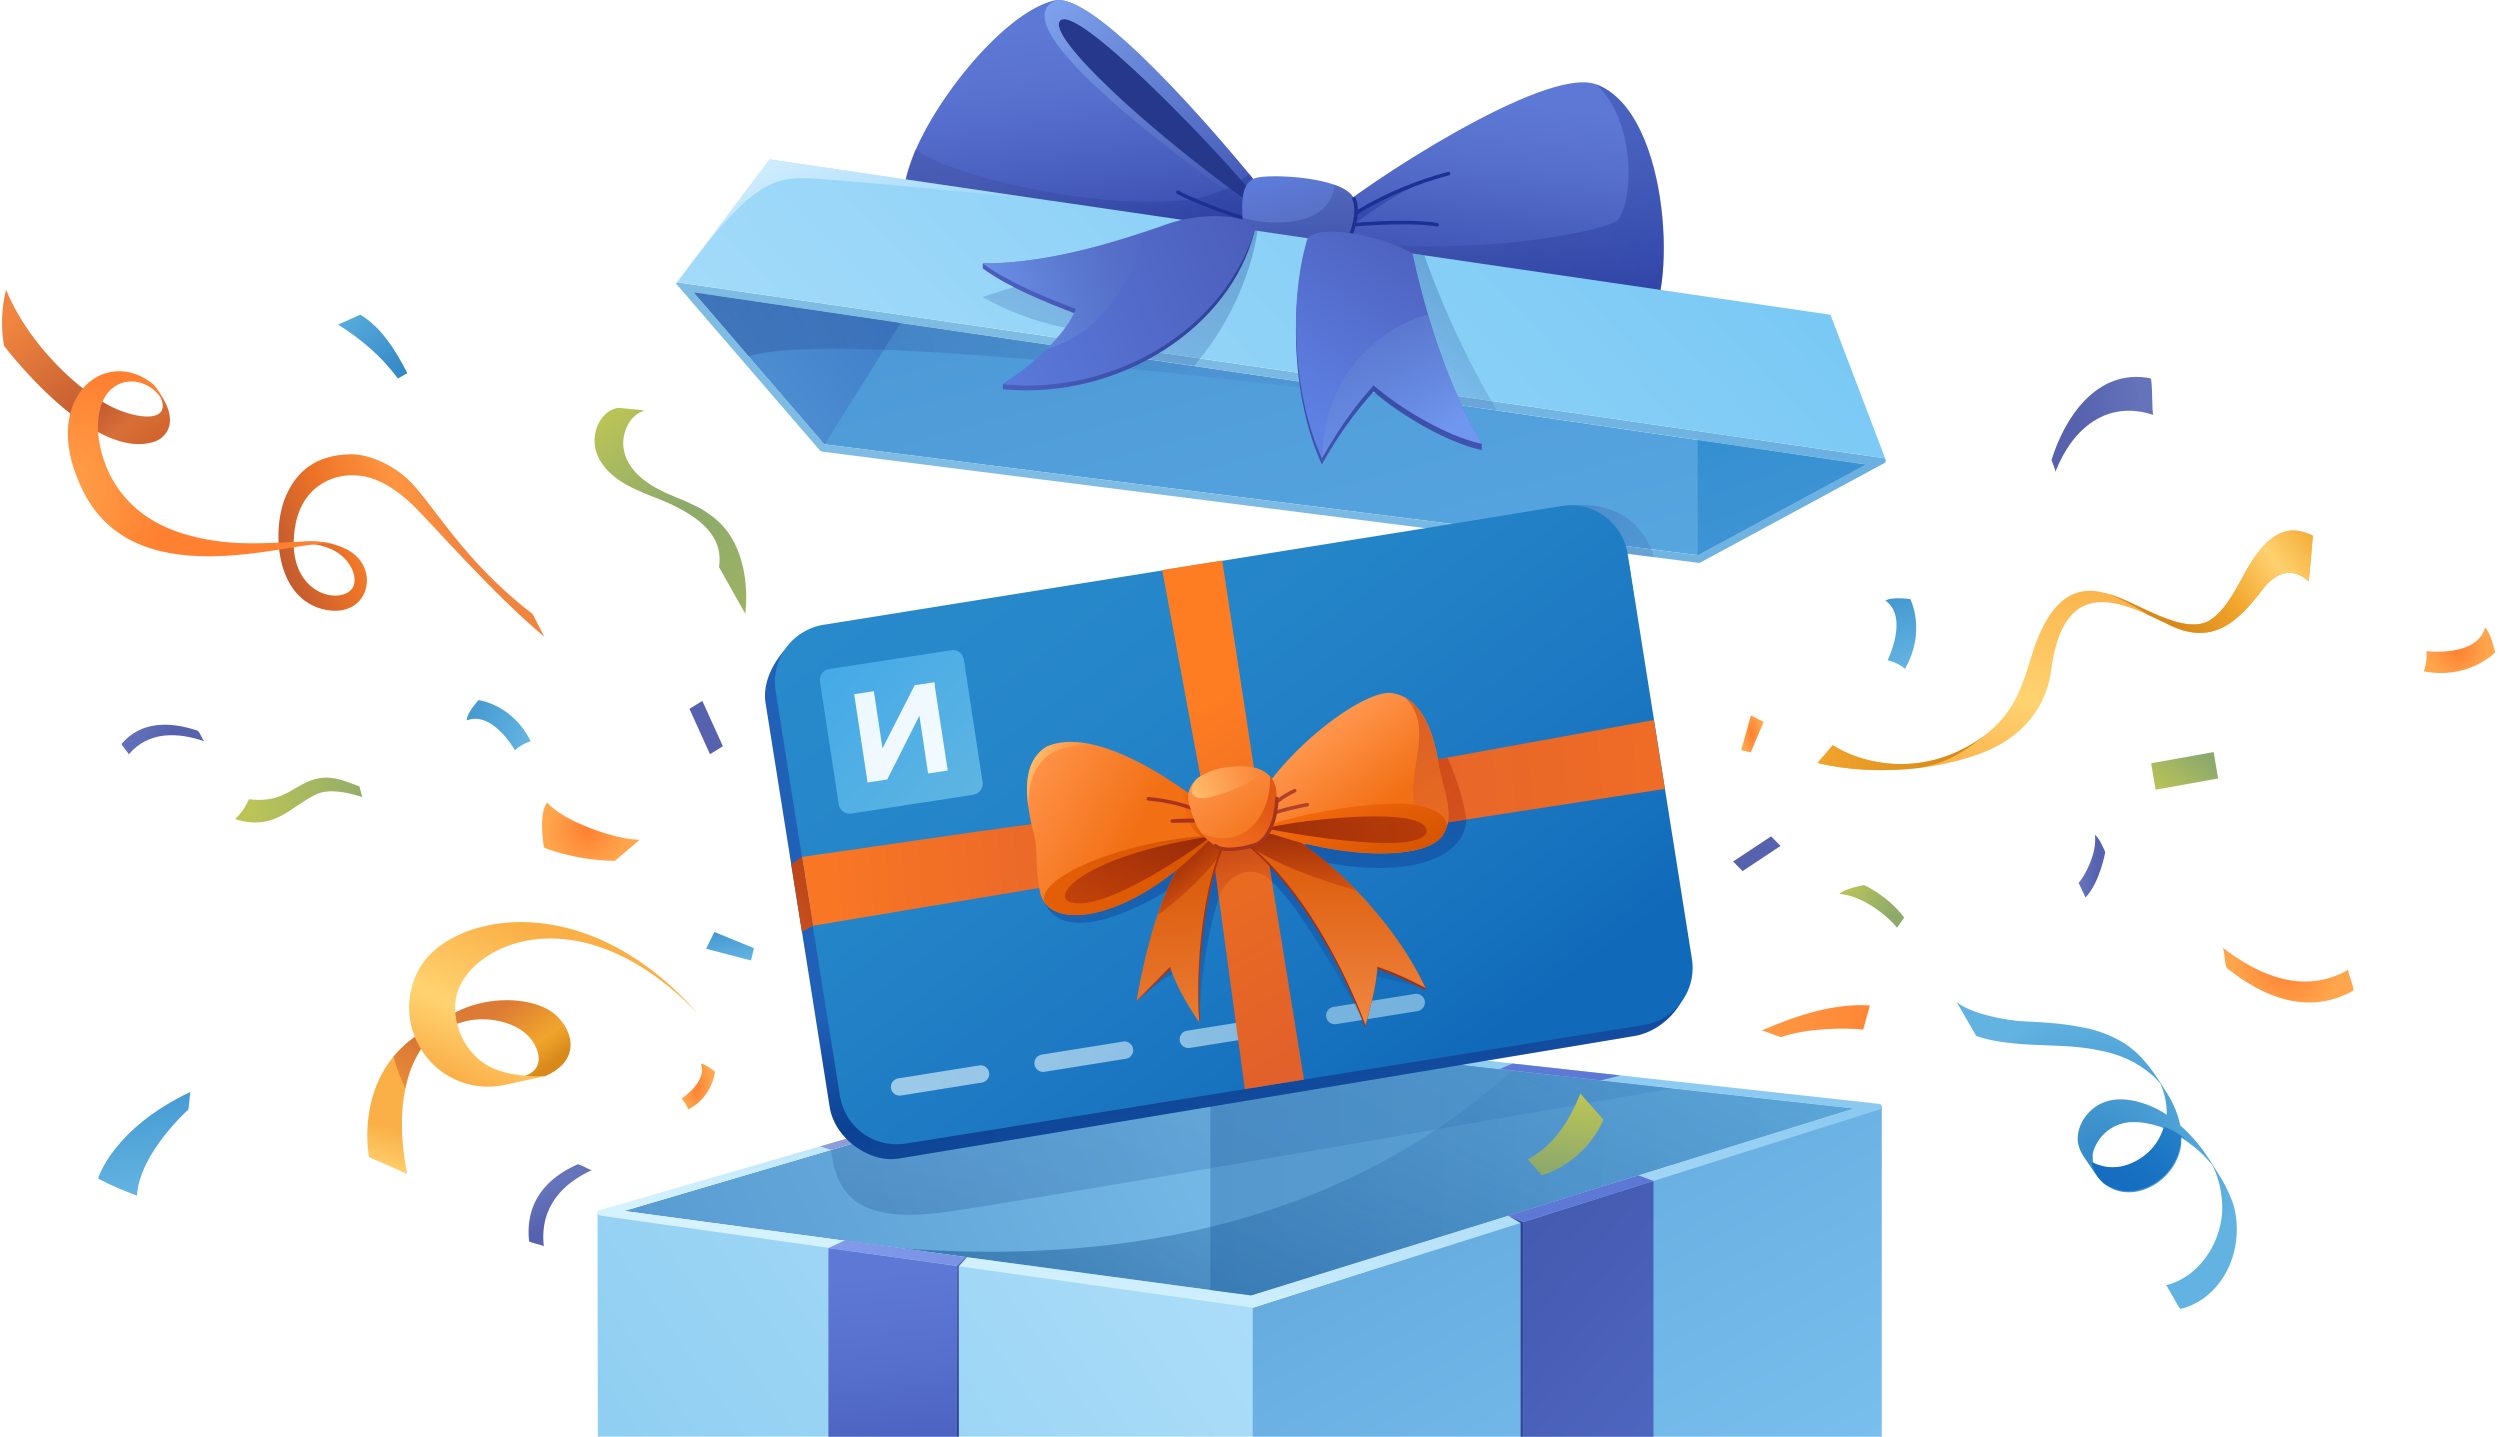 <svg xmlns="http://www.w3.org/2000/svg" fill="none" viewBox="0 0 461 265">
  <g clip-path="url(#a)">
    <path fill="url(#b)" d="M83.4 187.81c-1.2.65-2.65 1.7-4.05 3.3a20.72 20.72 0 0 0-4.59 9.6c-.85 4.09-.95 9.26.33 15.76l-7.04-3.1s-2.1-10.52 4.53-18.55a20.75 20.75 0 0 1 5.44-4.6 26.57 26.57 0 0 1 5.38-2.4Z"/>
    <path fill="url(#c)" d="M79.34 191.11a20.73 20.73 0 0 0-4.58 9.61 31.32 31.32 0 0 1-2.19-5.9 20.75 20.75 0 0 1 5.44-4.6l1.33.89Z"/>
    <path fill="url(#d)" d="M80.27 189.27c6.63-6.21 18.54-6.08 22.68-1.65 3.38 3.63 3.3 8.33-2.36 10.8-4.84.7-5.83.3-5.83.3 5.53-.26 5.53-4.54 2.73-7.6-2.41-2.64-7.86-4-12.29-2.62-6.56 2.03-6.2 1.27-6.2 1.27l1.27-.5Z"/>
    <path fill="url(#e)" d="M58.35 146.45c2.18-1 5.5-.46 8.44.54l-.5-1.96c-2.57-.97-4.76-1.96-7.3-1.54-4.68.72-6.16 4.76-13.1 3.9-1 2.38-2.42 3.49-2.56 3.65 7.42 2.27 10.05-2.22 15.02-4.59Z"/>
    <path fill="url(#f)" d="M343.73 163.2s-3.78.72-4.55 1.64c4.6.3 9.5 4.66 10.62 6.24l1.33-1.87c-3.06-4.12-7.4-6-7.4-6Z"/>
    <path fill="url(#g)" d="M88.25 129.1s6.26.76 9.6 7.6a7.11 7.11 0 0 0-2.89 1.66s-4.12-7.34-8.87-5.52c-.1-1.28 2.15-3.74 2.15-3.74Z"/>
    <path fill="url(#h)" d="M131.83 197.62s-.32 4.47-4.9 6.98c-.38-1.1-1.26-2.02-1.26-2.02s4.89-3.15 3.56-6.44c.83 0 2.6 1.48 2.6 1.48Z"/>
    <path fill="url(#i)" d="M62.34 59.85c4.21 2.67 8.02 5.82 11.02 9.95l1.75-.99c-2.3-4.53-4.93-8.52-8.66-10.78l-4.11 1.82Z"/>
    <path fill="url(#j)" d="M344.8 185.4c-6.48-.4-13.17 1.69-19.9 4.6l3.5 1.25c4.8-1.66 11.5-1.76 15.18-1.4l1.23-4.44Z"/>
    <path fill="url(#k)" d="m127.13 130.7 3.79 8.37 2.38-1.46-3.79-8.36-2.38 1.46Z"/>
    <path fill="url(#l)" d="M137.42 113.15c.45-3.41.32-10.29-3.3-15.15a14.13 14.13 0 0 0-3.63-3.39c-1.29-.96-2.77-1.55-4.14-2.22-2.78-1.15-5.59-2.2-7.95-4.16-2.03-1.67-3.58-4.04-3.47-6.8.13-2.44 1.55-5.16 4.07-5.73-.12.07-.7-.08-.8-.1l-1.8-.17-1.8-.17c-.2-.05-.51-.03-.83-.01-2.3.53-3.66 2.64-4.05 4.92-.4 2.68.74 5.04 2.62 6.88 2.12 2.1 4.9 3.25 7.59 4.37 11.48 4.2 13.28 8.89 12.65 13.14l4.84 8.6Z"/>
    <path fill="url(#m)" d="M411.89 222.26a28.24 28.24 0 0 0-2.16-4.76c-1.48-2.33-2.87-4.75-4.65-6.86-.95-1.1-1.89-2.1-3.03-3.1a17.88 17.88 0 0 0-2.28-5.69c-2.23-3.53-4.35-7.06-7.98-9.43a22.73 22.73 0 0 0-6.9-2.8c-5.03-1.01-7.58-1.06-12.58-1.34-2.56-.25-8.7-1.23-11.51-3.52l3.62 6.27c2.46.87 5.13 1.21 7.78 1.45 4.8.4 9.6.18 14.31 1.1 2.46.44 4.72 1.1 6.89 2.28a19.5 19.5 0 0 1 3.32 2.28c.62.5 1.15 1.1 1.67 1.7a13.89 13.89 0 0 1 1.16 5.71 17.7 17.7 0 0 0-2.7-1.47c-2.88-1.26-6.47-2-9.4-.59-2.52 1.19-4.39 3.9-4.32 6.66.01.62.23 1.33.45 1.94.65 1.31 1.6 2.52 2.44 3.83.64.91 1.17 1.72 2 2.41.73.5 1.45.9 2.27 1.18 2.68.86 5.51.07 7.72-1.52 2.3-1.7 3.88-4.2 4.22-7.07-.01-.4-.02-.82.07-1.13 1.25.9 2.5 1.79 3.64 2.88.63.6 1.26 1.3 1.89 2l.1.1a18.23 18.23 0 0 1 1.84 8.67c-.36 6.05-4.4 12.1-10.38 13.57.1 0 .42.5.42.6l.96 1.62c.1.2 1.17 2.23 1.37 2.12 1.42-.34 2.84-1 4.04-1.84 5.42-3.82 7.39-11.04 5.7-17.25Zm-12.9-14.24a10.64 10.64 0 0 1-4.34 5.74c-2.21 1.39-4.95 2.07-7.52 1.21a3.9 3.9 0 0 1-1.34-.58c-.03-.92.06-1.85.44-2.68a7.64 7.64 0 0 1 6.42-4.76c2.14-.16 4.29.3 6.35 1.07Z"/>
    <path fill="url(#n)" d="M386.34 216.21c.43.71.85 1.31 1.58 1.91.62.5 1.45.89 2.27 1.18 2.67.85 5.51.07 7.72-1.52 2.3-1.7 3.88-4.2 4.21-7.07 0-.41-.01-.82.08-1.13.21.2.52.3.73.5v-.1c-1.25-1-2.6-1.79-3.93-2.17a10.1 10.1 0 0 1-4.25 5.74c-2.21 1.49-4.95 2.17-7.52 1.31-.41-.1-.92-.28-1.34-.58a5.12 5.12 0 0 1 .16-1.75 4.11 4.11 0 0 0 .3 3.68Z"/>
    <path fill="url(#o)" d="M36.43 134.73c-4.94-1.64-10.32-1.87-14 2.42-.15.15 1.42 1.84 1.3 1.97 3.67-4.34 9.05-4.11 14-2.42-.22-.09-.54-.81-.65-.99-.1-.17-.42-.9-.65-.98Z"/>
    <path fill="url(#p)" d="M378.3 84.83c.12.35.79 1.9.7 2.22 3.18-8.21 9.64-13.35 18.09-10.53-.32-.1-.13-6.69-.54-6.76-10.02-1.94-15.93 7.52-18.25 15.07Z"/>
    <path fill="url(#q)" d="M410.7 178.57c6.79 5.43 15.1 8.7 23.24 4.1.32-.26-1.2-3.76-.87-3.87-8.07 4.66-16.4 1.25-23.24-4.1.23.18.36 1.63.4 1.9.05.41.16 1.73.47 1.97Z"/>
    <path fill="url(#r)" d="M106.46 214.73c-5.33 2.36-9.67 6.65-8.9 14.12.08.32 2.73.74 2.72 1.01-.83-7.43 3.61-11.68 8.9-14.12-.17.09-1.14-.43-1.32-.52-.28-.13-1.16-.6-1.4-.5Z"/>
    <path fill="url(#s)" d="M388.2 157.13s-1.08-2.74-1.9-3.15c.45 3.42-2 7.77-3 8.82l1.27 2.7c2.68-2.84 3.64-8.37 3.64-8.37Z"/>
    <path fill="url(#t)" d="M352.27 110.47s3 5.94-1 12.86c-1.26-1.18-3.2-1.58-3.2-1.58s3.97-7.91-.4-11c1.12-.76 4.6-.28 4.6-.28Z"/>
    <path fill="url(#u)" d="M18.09 217.3s2.64-9.13 17.01-15.95l-.35 3.23s-9.03 8.05-9.5 15.9c-5.26-2-7.16-3.17-7.16-3.17Z"/>
    <path fill="url(#v)" d="m113.38 158.75 4.58-3.9c-4.46.06-14.26-3.52-17.05-6.85-1.71 2.07-.6 8.29-.6 8.29s5.3 2.33 13.07 2.46Z"/>
    <path fill="url(#w)" d="m326.59 154.22-7 4.64 1.74 1.77 7-4.64-1.74-1.77Z"/>
    <path fill="url(#x)" d="m139.02 174.84-7.3-2.99-1.51 3.1 8.28 2.17.53-2.28Z"/>
    <path fill="url(#y)" d="m322.83 138.76 2.4-5.64-2.36-1.2-1.79 6.4 1.75.44Z"/>
    <path fill="url(#z)" d="m397.5 145.62 11.52-2.07-.82-4.87-11.53 2.07.82 4.87Z"/>
    <path fill="url(#A)" d="M231.06 239.82v25.1H110.23l-.04-41.3 42.57 5.71 23 3.08 55.3 7.4Z"/>
    <path fill="url(#B)" d="M347 203.95v60.98H231v-23.79h.05l49.82-15.98 24.03-7.71 42.09-13.5Z"/>
    <path fill="url(#C)" d="m344.07 85.67-31.01 16.7-161-20.43L138 65.65l-8.08-9.44-2.02-2.26.37.05 37.79 5.57 147 21.57 20.96 3.11 10.05 1.42Z"/>
    <path fill="url(#D)" d="m347.7 84.76-.05-.04a.35.35 0 0 0-.33-.24l-72.33-10.54-15.92-2.32L124.9 52.06h-.08a.13.13 0 0 0-.08.04v.05c-.05.05-.05.19 0 .24l26.37 30.58c.13.19.37.29.6.33l132.75 16.84 20.53 2.6 8.2 1.05c.1 0 .24 0 .33-.05l33.98-18.36c.23-.14.28-.38.19-.62Zm-34.64 17.61-8.52-1.08-19.4-2.46-133.08-16.9-18.23-21.15-4.59-5.33-1.29-1.5.31.04.51.07L250.8 72l10.2 1.5 15.03 2.2 44.28 6.5 23.77 3.46-31.02 16.71Z"/>
    <path fill="url(#E)" d="M231.95 37.33a75.35 75.35 0 0 0-16.26-19.73L201.78 5.56s-7.2-4.86-7.9-4.06c-.75.8-.8 11.9-.37 12.98.42 1.09 13.58 16.9 14.9 18.04 1.31 1.13 17.48 7.97 17.48 7.97l6.01 1 .05-4.16Z"/>
    <path fill="url(#F)" d="m235.94 41.2-2.21.43-2.63.47-25 4.53-.61.1-8.8 1.56s-3.98-.71-9.06-1.94c-8.37-2.08-19.74-5.76-20.73-10.62-.05-.24-.05-.47-.05-.7-.04-1.05.24-2.37.7-3.83.34-1.08.76-2.26 1.28-3.5 4.65-10.8 16.82-25.53 25.56-27.6 8.27-2.08 36 31.95 37.97 34.45.1.1.1.14.1.14l-.43 2.64a3.45 3.45 0 0 0-.7-1.08c-.19-.24-.38-.47-.52-.7-6.01-7.51-32.14-34.89-35.29-31.77-2.73 2.69 15.65 19.82 34.78 33.5.56.43 1.17.81 1.74 1.19.37.28.8.57 1.17.8.1.05.19.14.28.2l.62.42h.04c.52.47 1.13.9 1.79 1.32Z"/>
    <path fill="url(#G)" fill-rule="evenodd" d="M231.06 35.9a4.16 4.16 0 0 1-.25-.36c-6.01-7.5-32.14-34.88-35.3-31.76-2.72 2.69 15.66 19.82 34.79 33.5.24.2.5.37.76.54v.12H230S181.92 5.02 194.81.07c.2-.04.41-.06.64-.06 5.58.37 17 11.79 25.7 21.42 3.62 4.05 7.05 8.12 9.9 11.63v2.84Z" clip-rule="evenodd"/>
    <path fill="url(#H)" d="m234.1 39.46-.09.38v.1l-.28 1.55v.1l-.43 2.17-.6 3.3-26.6-.52h-.62l-17.85-.37c-8.37-2.08-19.74-5.76-20.73-10.67-.05-.14-.05-.33-.1-.57-.05-1.04.24-2.36.7-3.82.34-1.08.76-2.26 1.27-3.5 6.06 4.4 30.59 10.85 49.02 9.4 6.15-.48 11.26-3.56 12.5-5l2.07 2.55c1.83.1-3.2 4.52-1.88 4.57.56.05 1.08 0 1.5.05.47 0 .85 0 1.13.05h.33c.42.24.66.24.66.24v-.01Z"/>
    <path fill="url(#I)" d="M303.43 59.94c-5.74 3.96-23.69-2.55-23.69-2.55l-38.49-11.75.14-.2 3.1-5.18c6.72-5.95 40.32-28.13 49.77-24.73 14.24 5.19 14.9 40.5 9.17 44.41Z"/>
    <path fill="url(#J)" d="M264.14 32.87c-6.82 2.58-14.62 8.36-16.28 10.05-1.08 7.25-3.15 5.9-3.15 5.9l-.63-3.97 1.08-5.5 3.44.75s4.32-2.59 6.47-3.6c2.77-1.58 9.07-3.63 9.07-3.63Z"/>
    <path fill="url(#K)" d="M303.43 59.94c-5.74 3.96-23.69-2.55-23.69-2.55l-38.49-11.75.14-.2 2.87-1.83c22.84 4.67 51.62-.77 54.13-3.07 3.06-4.47 3-18.55-4.13-25.06 14.24 5.24 14.9 40.54 9.17 44.46Z"/>
    <path fill="url(#L)" d="M286.97 58.29c10.25 1.75 16.07.57 15.84-.94-.38-2.03-14.05-3.92-46.85-6.7-21.39-1.84 31.01 7.64 31.01 7.64Z"/>
    <path stroke="#1D3094" stroke-linecap="round" stroke-linejoin="round" stroke-width=".66" d="M246 42.01c.93-.66 8.5-6.65 21.1-10"/>
    <path stroke="#1D3094" stroke-linecap="round" stroke-linejoin="round" stroke-width=".66" d="M245.16 42.03c2.87-.7 14.87-1.49 19.83-.59m-34.36-.89c-3.76-.8-11.99-4.2-13.44-5.1"/>
    <path fill="url(#M)" d="M249.66 41.11c-.97 3.9-3.58 8.17-3.66 8.3l-16.4-5.58-.1-.03c-.09-.7-.19-1.41-.23-2.02-.61-6 .14-8.27 2.35-8.97 1.83-.57 9.63-.42 14.4 1.25 1.61.56 2.88 1.3 3.46 2.24a3.28 3.28 0 0 1 .15.27c.23.45.35.97.38 1.55a9.9 9.9 0 0 1-.34 3Z"/>
    <path fill="url(#N)" d="M250.04 38.32c.1 5.2-3.91 10.92-4.04 11.1l-16.35-5.38-.05-.21c-.17-.8-.38-3.18-.47-3.74 4.16 1.6 16.43 2.08 16.9-6.03 1.6.56 2.87 1.3 3.45 2.23a3.67 3.67 0 0 1 .16.28 6.75 6.75 0 0 1 .4 1.75Z"/>
    <path stroke="#1D3094" stroke-linecap="round" stroke-linejoin="round" stroke-width=".66" d="M249.67 36.67s1.88 3.07-2.54 10.72"/>
    <path fill="url(#O)" d="m341.82 204.42-111.15 34.46-7.51-1-57.1-7.7-51-6.88 38.2-11.26c30.93-9.14 69.47-20.55 69.9-20.83l43.68 4.86 41.5 4.62 33.48 3.73Z"/>
    <path fill="url(#P)" d="m223.16 191.2 118.66 13.22-111.14 34.46-7.52-1-108.09-14.58s107.38-31.63 108.09-32.1Zm-.38-1.46.52.62c-3.24 1.13-96.9 28.22-112.74 32.8-.52.14-.47.9.1 1L231 241.14l115.65-36.58c.52-.14.43-.95-.1-1l-122.93-13.54-.85-.29Z"/>
    <path fill="url(#Q)" d="M341.83 204.4 230.7 238.87l-7.52-.99V191.2s117.96 13.22 118.66 13.22Z"/>
    <path fill="url(#R)" fill-opacity=".65" d="M308.33 200.7c-28.95 5.05-123.5 21.53-134.98 22.93-14.25 1.74-19.1-2.57-20.09-11.59 30.94-9.14 69.48-20.55 69.9-20.83l43.68 4.86 41.5 4.62Z" opacity=".61"/>
    <path fill="url(#S)" d="m253.65 197.62.19-.43c.37.1-.19.43-.19.43Z" opacity=".46"/>
    <path fill="url(#T)" d="m151.26 211.38 2 .66 7.3-2.16-1.45-.8-7.85 2.3Z"/>
    <path fill="url(#U)" d="M160.75 213.06c-3.85-1.47-7.1-4.87-7.75-8.88l-3.57-22.6-8.27-52.02c-1.04-6.85 6.72-14.02 10.15-13.92l134.78-20.26c5.78-.94 13.11 3.21 14.38 9.11l10.82 73.83c.94 5.8-4.2 11.84-10.02 12.74L185.8 210.32l-19.64 3.25a9.68 9.68 0 0 1-5.4-.51Z"/>
    <path fill="url(#V)" fill-opacity=".69" d="m305 102.75-20.54-2.61.67-1.32 2.4-4.68c.27-.53.8-.88 1.38-.94 10.24-.92 13.9 4.29 15.62 8.08.16.36.26.73.36 1.08l.1.38Z" opacity=".61"/>
    <path fill="url(#W)" d="M160.24 209.7a10.64 10.64 0 0 1-5.36-7.64l-3.72-23.22-8.13-51.4a10.68 10.68 0 0 1 8.84-12.23l114.62-18.4 21.48-3.5a10.6 10.6 0 0 1 11.98 7.93c.05.29.14.62.19.9l11.84 74.62c.94 5.8-3 11.28-8.83 12.23L185.61 207.9l-13.16 2.12-5.45.85c-.32.05-.7.1-1.03.1a10.3 10.3 0 0 1-5.73-1.27Z"/>
    <g opacity=".7">
      <path fill="url(#X)" d="m180.6 196.46-15 2.4a1.6 1.6 0 0 0 .5 3.16l15-2.4a1.6 1.6 0 0 0-.5-3.16Z"/>
      <path fill="url(#Y)" d="m207.1 192.07-15 2.4a1.6 1.6 0 0 0 .5 3.17l15-2.4a1.6 1.6 0 0 0-.5-3.17Z"/>
      <path fill="url(#Z)" d="m233.88 187.67-15 2.4a1.6 1.6 0 0 0 .5 3.17l15-2.4a1.6 1.6 0 0 0-.5-3.17Z"/>
      <path fill="url(#aa)" d="M262.73 184.61a1.6 1.6 0 0 0-1.83-1.33l-15.01 2.4a1.6 1.6 0 0 0 .5 3.17l15.01-2.4a1.6 1.6 0 0 0 1.32-1.84Z"/>
    </g>
    <path fill="url(#ab)" d="M270.41 151.11c-.44 7.62-11.5 10.81-26.39 7.86-14.87-2.95 4.65 12.76 4.65 12.76l14.2 10.47-9.22-2.16-1.86 9.01s-13.18-25.1-19-27.71c-5.8-2.6-7.62 2.87-7.62 2.87s-3.57 9.34-4.03 24.33l-3.04-9.22c-1.11-.73-4.5 1.8-8.5 5.2l7.5-21.45s-19.95 13.55-24.54 3.25c-4.6-10.3 35.41-18.15 35.41-18.15l37.84-4.77 4.6 7.71Z"/>
    <path fill="url(#ac)" d="m175.43 119.9-22.53 3.47a2.05 2.05 0 0 0-1.7 2.32l3.46 22.63a2.04 2.04 0 0 0 2.3 1.7l22.53-3.47a2.05 2.05 0 0 0 1.7-2.32l-3.46-22.62a2.01 2.01 0 0 0-2.3-1.71Z"/>
    <path fill="url(#ad)" d="m172.4 126.3-.1-.5-3.63.55-5.94 11.64-1.59-10.54-3.63.56 2.47 16.28 3.63-.56 5.93-11.75 1.6 10.65 3.62-.55-2.41-15.73.05-.05Z"/>
    <path fill="url(#ae)" d="m307 145.47-36.59 5.65-5.3.81-36.64 5.67-58.84 9.81-19.73 3.3-2.03-12.69 32.62-4.72 46.9-6.42 37.03-6.73 2.15-.4 38.4-6.98 2.03 12.7Z"/>
    <path fill="url(#af)" d="m270.41 151.11-5.3.82-2.23-4.84 1.54-6.95 2.49-.44c1.57 3.5 3 7.83 3.5 11.41Z"/>
    <path fill="url(#ag)" d="m240.45 199.08-10.9 1.75-4.8-35.36-2-14.71-.02-.1-8.41-45.55 11.05-1.75 7.09 46.26 1.22 7.56.87 5.4 5.9 36.5Z"/>
    <path fill="url(#ah)" d="M234.55 162.57c-2.94-3.25-7.91-2.04-9.81 2.9l-2-14.71 7.05-3.67s2.28 5.55 3.89 10.09l.87 5.4Z"/>
    <path fill="url(#ai)" d="M253.9 178.64c-.2 4.18-2.21 10.78-2.21 10.78s-9.4-26.7-25.92-36.5c0 0-3.9-3.46 2.77-2.43 2.52.37 5.54 1.66 8.72 3.61a65.94 65.94 0 0 1 12.68 10.37c5.09 5.25 9.96 11.44 12.94 17.78l-.1.31s-4.47-2.47-8.88-3.91Z"/>
    <path fill="url(#aj)" d="M254 178.28c-.21 4.18-2.21 10.77-2.21 10.77s-9.4-26.7-25.92-36.5c0 0-3.9-3.45 2.77-2.42 2.51.36 5.54 1.65 8.72 3.6a65.92 65.92 0 0 1 12.68 10.37c5.19 5.36 9.86 11.7 12.83 18.1 0 0-4.46-2.48-8.88-3.92Z"/>
    <path fill="url(#ak)" d="M250.09 164.1v.1s-12.73-3.45-19.5-8.04l1.84-2.37 4.98-.05a67.06 67.06 0 0 1 12.68 10.36Z"/>
    <path fill="url(#al)" d="M224.33 159.77c-2.93 9.38-3.54 21.34-3.03 28.77l-4.88-10.31-6.77 6.34s1.54-8.46 4.1-15.88a52.84 52.84 0 0 1 7.9-14.95s8.22-5.36 5.91-1.5a34.59 34.59 0 0 0-3.23 7.53Z"/>
    <path fill="url(#am)" d="M223.97 159.72c-2.82 9.43-3.39 21.34-2.82 28.82-2.36-3.46-4.31-6.91-5.4-10.26l-6.15 6.24s1.33-8.4 3.85-15.83a53 53 0 0 1 7.75-15s8.16-5.41 5.9-1.55a37.72 37.72 0 0 0-3.13 7.58Z"/>
    <path fill="url(#an)" d="M227.15 152.14c-1.28 2.17-1.18 2.27-2 5.06-1.28 2.47-6.93 8.2-11.66 11.5a53 53 0 0 1 7.76-15c0 .04 8.16-5.37 5.9-1.56Z"/>
    <path fill="url(#ao)" d="m223.5 147.55-.11 1.42-.3 3.54v.06l-.03.3-.11 1.28v.03l-.05.56-.01.13-.08.08-1.97 1.93a57.05 57.05 0 0 1-3.73 3.35l-.1.08c-10.12 8.25-20.1 10.23-23.8 6.78a4 4 0 0 1-.7-.83 5.66 5.66 0 0 1-.67-1.49c-.62-2.63-.67-5.16-.72-7.32-.05-1.03-.1-2-.31-2.83-.16-.97-.8-3.13-1.16-5.63-.6-4.06-.52-9.04 3.42-11.34 3.06-1.33 6.82-.95 10.58.24 5.54 1.75 11.1 5.26 14.5 7.66l1 .72a55.93 55.93 0 0 1 2.35 1.8l1.14-.3.87-.22Z"/>
    <path fill="url(#ap)" d="M224.13 154.72a3.5 3.5 0 0 1-1.22.02c-2.92-.47-5.19-4.58-4.76-9.19l1 .72c1.48 1.08 2.36 1.8 2.36 1.8l1.14-.3.74 1.2c1.64 2.74 2.66 5.39.74 5.75Z"/>
    <path stroke="#A8341E" stroke-linecap="round" stroke-linejoin="round" stroke-width=".66" d="M219.76 149.05c-3.6-1.44-8-1.75-8-1.75m8.5 4.04-4.1.07c.26-.05 3.59-.22 4.1-.07Z"/>
    <path fill="url(#aq)" d="M235.82 147.1c.06.15.06.3.06.46.77 4.53 4.92 7.16 4.92 7.16s-5.7-.51-6.88-2.37c-1.18-1.85 1.9-5.26 1.9-5.26Z"/>
    <path fill="url(#ar)" d="M224.97 154.03s-1.2-.45-1.62.38c-.2.36-1.43 1.55-2.46 2.53-12.06 11.8-25 14.43-28.33 9.38-1.44-4.7 15.66-11.82 32.4-12.3Z"/>
    <path fill="url(#as)" d="M228.68 150.51c-.92 1.9-.07.21 0 0Z"/>
    <path fill="url(#at)" d="M266.82 152.3c-.2.66-.5 1.34-.97 1.95-.4.51-.95.95-1.6 1.33-5.11 2.9-17.34 2.12-27.25-1.12-.77-.26-2.62-.72-3.39-1.03-.66-.26.21-.36-.46-.67a33.2 33.2 0 0 1-4.46-2.27l1.18-2.42c.1-.2.82 1.55.92 1.29 5.9-11.24 20.84-22.33 25.92-21.55.9.14 1.72.43 2.45.84 3.61 2.05 5.18 7.03 5.87 10.81.05.41.15.82.2 1.24.57 3.81 2.57 8.2 1.6 11.6Z"/>
    <path stroke="#B2412B" stroke-linecap="round" stroke-linejoin="round" stroke-width=".66" d="M241.06 148.38s-5.44.98-8.27 2.37c1.9-3.2 5.96-4.95 5.96-4.95"/>
    <path fill="url(#au)" d="M266.83 152.35a6.55 6.55 0 0 1-.98 1.96c-3.5 4.38-18.43 3.66-29.62 0l-2.3-.77c-.32-.1 1.14-1.3.47-1.6a93.39 93.39 0 0 1 20.58-3.66c2.36-.11 3.86-.18 5.77.12 3.56.54 6 1.81 6.07 3.9v.05Z"/>
    <path fill="url(#av)" d="M222.62 154.79c.03-.12-.31-.42-.4-.4-22.4 3.62-28.42 10.75-24.95 11.93 6.37 2.32 24.94-11.12 25.35-11.53Z"/>
    <path fill="url(#aw)" d="M234.28 152.95c.04-.1 0-.38.17-.44 4.94-1.25 29.68-4.23 28.58 1.08-2.26 4.54-28.75-.64-28.75-.64Z"/>
    <path fill="url(#ax)" d="M231.97 155.55c-.72.46-5.74 1.23-6.51 1.03-1.24-.37-2.67-1.45-3.85-2.9-1.24-1.49-1.85-3.65-2.36-5.5-.52-1.92.25-3.62 1.8-4.86a13.48 13.48 0 0 1 5.18-1.85c2.26-.31 4.36-.26 6 .36.77.31 1.39.72 1.9 1.29a5.12 5.12 0 0 1 1.18 3.1c.26 3.14-.87 7.83-3.34 9.32Z"/>
    <path fill="url(#ay)" d="M231.98 155.55c-.72.46-5.75 1.23-6.52 1.03-1.23-.37-2.67-1.45-3.85-2.9 7.75 3.36 12.88-3.34 12.58-10.56a5.12 5.12 0 0 1 1.18 3.1c.2 3.14-.93 7.83-3.39 9.32Z"/>
    <path fill="url(#az)" d="M222.93 147.03c-2.83.68-4.21-.82-2.31-3.35a10.96 10.96 0 0 1 5.6-2.16c2.25-.31 4.36-.26 6 .36.92 1.8-5.75 4.33-9.29 5.15Z"/>
    <path stroke="#A8341E" stroke-linecap="round" stroke-linejoin="round" stroke-width=".66" d="M224.13 155.95c1.54 1.34 6.16.37 7.85-.4.87-.52 3.18-2.44 3.5-8.3"/>
    <path fill="url(#aA)" d="m166.07 59.56-14 22.38-22.14-25.73-1.97-2.26 38.1 5.62Z"/>
    <path fill="url(#aB)" d="m344.07 85.67-31.01 16.71V81.14l31.01 4.54Z"/>
    <path fill="url(#aC)" fill-opacity=".69" d="M334.68 84.44c-2.3-.38-171.3-26.2-196.63-18.78l-8.13-9.44-1.98-2.32.38.05 37.78 5.57 147 21.62 20.96 3.06.61.24Z" opacity=".61"/>
    <path fill="url(#aD)" d="M347.7 84.72a.36.36 0 0 0-.34-.23L275 73.94l-15.93-2.33-38.22-5.57-10.98-1.6-84.93-12.38h-.03a.15.15 0 0 0-.1.04l.02-.04 1.26-1.66 15.82-21 51.82 7.6h.06l37.37 5.47.22.03 22.74 3.33 8.53 1.25 74.9 10.97 10.15 26.67Z"/>
    <path fill="url(#aE)" fill-opacity=".69" d="M276.02 75.7 261 73.5l-1.93-1.88-4.96-4.83V45.83l8.53 1.25a165.88 165.88 0 0 0 13.4 28.63Z" opacity=".61"/>
    <path fill="url(#aF)" d="M203.66 137.89c-8.94-1.64-14.28 1.93-14 11.1-.61-4.07-.53-9.04 3.41-11.34 3.07-1.33 6.82-.95 10.59.24Z"/>
    <path fill="url(#aG)" d="M266.83 152.3c-.07-2.09-2.52-3.36-6.07-3.9-1.02-7.73 3.66-14.25-1.6-19.74 3.62 2.04 5.19 7.03 5.87 10.8.05.42.16.83.21 1.24.56 3.81 2.57 8.2 1.59 11.6Z"/>
    <path fill="url(#aH)" fill-opacity=".69" d="m341.82 204.42-111.14 34.45-7.52-.99-57.1-7.7c55.55 4.18 90.48-12.74 112.81-32.77l62.95 7Z" opacity=".61"/>
    <path fill="url(#aI)" d="m302.1 216.74 2.8 1.02-24.03 7.6-2.76-1.2 23.99-7.42Z"/>
    <path fill="url(#aJ)" d="M304.9 217.76v47.17h-24.03v-39.56l24.03-7.6Z"/>
    <path fill="url(#aK)" fill-opacity=".69" d="m231.26 42.5.59.08c-.07 1.2-1.9 13.6-11.68 24.87l-10.98-1.6c1.89-1.6 2.62-4.62-4.86-4.62-12.6 0-23.11-6.45-23.11-6.45s5.22-2.09 20.18-5.36l29.74-6.94.13.02Z" opacity=".61"/>
    <path fill="url(#aL)" d="M273.23 82.98c-6.55-1.36-15.48-6.83-19.94-10.78a72.33 72.33 0 0 0-9.53 13.46c-5.09-11-6.36-28.22-2.65-40.6 2.65-2.73 13.77-.36 19.36 2.82 2.67 12.43 5.49 23.6 12.76 33.95v1.16Z"/>
    <path fill="url(#aM)" d="M181.22 49.5c4.85 3.51 11.13 6.05 17.17 8.38-1.65 4.57-8.6 9.8-13.46 12.99v.92c21.36 2.02 42.14-11.36 46.45-29.37-.92-1.4-1.93-1.33-5.67-1.6-3.73-.26-7.26.29-10.69 1.5-8.64 3.03-21.2 7.19-33.8 6.26v.92Z"/>
    <path fill="url(#aN)" d="M273.23 81.83c-6.55-1.37-15.48-6.84-19.94-10.79-2.53 2.82-5.6 6.58-9.52 13.43l-.02.04c-5.07-11-6.35-28.23-2.63-40.61 2.63-2.73 13.76-.37 19.35 2.82.82 3.81 1.78 7.6 2.87 11.31 2.55 8.68 5.84 16.88 9.9 23.8h-.01Z"/>
    <path fill="url(#aO)" d="M231.38 42.43c-5.47 17.76-25.09 30.47-46.45 28.44a49.8 49.8 0 0 0 8.12-6.53c2.45-2.44 4.5-5.06 5.33-7.37-6.03-2.34-12.3-4.88-17.16-8.38 10.5 0 21.4-3.02 29.85-5.84 1.39-.46 2.7-.91 3.95-1.35a26.58 26.58 0 0 1 10.7-1.48c3.73.26 4.75 1.11 5.66 2.5Z"/>
    <path fill="url(#aP)" d="m178.07 231.8-1.61 1.63-23.7-3.28 3.1-1.47 22.2 3.12Z"/>
    <path fill="url(#aQ)" d="M176.46 233.44v31.49h-23.7v-34.77l23.7 3.28Z"/>
    <path fill="url(#aR)" d="m178.3 231.83-.24-.03-1.6 1.63v31.5h.35V233.5l1.49-1.68Z"/>
    <path fill="url(#aS)" d="m278.11 224.17 2.76 1.2v39.56h-.47v-39.42l-2.29-1.34Z"/>
    <path fill="url(#aT)" d="m295.15 199.23 3.65-.92-19.87-2.19-2.43 1.03 18.65 2.08Z"/>
    <path fill="url(#aU)" d="M211.07 42.75c-1 4.1-5.3 17.95-18.02 21.6 2.45-2.45 4.5-5.08 5.33-7.39-6.03-2.33-12.3-4.87-17.16-8.37 10.5 0 21.4-3.02 29.85-5.84Z"/>
    <path fill="url(#aV)" d="M273.23 81.82c-6.55-1.37-15.48-6.83-19.94-10.79-2.53 2.82-5.6 6.58-9.52 13.43.57-18.43 14.23-25.26 19.57-26.43 2.55 8.67 5.84 16.87 9.9 23.79h-.01Z"/>
    <path fill="url(#aW)" d="M193.72 37c-1.8-.2-40.24-4.14-45.68-4.14-6.23 0-10.32 2.1-21.96 17.54l15.82-21 51.82 7.6Z"/>
    <path fill="url(#aX)" d="M426.48 98.78s-.6 7.35-.77 8.41c-.01.1-3.95-4.44-8.53 1.56-4.51 5.92-9.15 10.37-17.12 6.51-1.26-.61-2.58-1.26-3.92-1.86-7.6-3.42-15.86-5.29-17.9 10.17-1.03 7.74-6.2 12.78-12.83 15.3a49.58 49.58 0 0 1-11.43 2.72c-6.68.81-13.44.42-18.81-.91l2.78-3.26c6.12 3.85 16.17 5.4 25.45-.1a25.5 25.5 0 0 0 2.9-1.98l.08-.07c6.06-4.84 6.9-10.59 8.78-15.94 2.02-5.76 5.53-11.85 12.61-10.07.35.06.72.16 1.1.27 5.53 1.66 13.72 7.68 18.56 4.89 3.6-2.31 5.4-7.12 7.62-10.63 4.55-7.2 8.36-6.46 11.43-5.01Z"/>
    <path fill="url(#aY)" d="M426.49 98.78s-.61 7.35-.78 8.41c-.01.1-3.95-4.44-8.53 1.56-4.51 5.92-9.15 10.37-17.12 6.51-1.26-.61-2.58-1.26-3.92-1.86a46.69 46.69 0 0 0-7.27-3.87c5.53 1.66 13.72 7.68 18.56 4.89 3.6-2.31 5.4-7.12 7.62-10.63 4.55-7.2 8.37-6.46 11.44-5.01Z"/>
    <path fill="url(#aZ)" d="M366.3 135.34c-3.52 2.9-7.05 5.34-12.32 6.25-6.68.8-13.44.42-18.81-.91l2.78-3.26c6.12 3.85 16.17 5.4 25.45-.1 1.08-.64 2.05-1.3 2.9-1.98Z"/>
    <path fill="url(#ba)" d="m100.6 198.41-7.4 1.62a14.52 14.52 0 0 1-16.23-7.77 14.55 14.55 0 0 1 .62-14.09c6.03-9.73 30.45-14.79 51.15 8.8-21.47-22.33-41.48-13.23-44.39-3.99-1.46 4.65.96 11.13 5.9 13.68 4.4 2.26 10.34 1.75 10.34 1.75Z"/>
    <path fill="url(#bb)" d="M284.33 216.74a18.76 18.76 0 0 0 11.35-10.27l-4.26-4.83c-2.31 5.85-5.51 9.96-9.69 12.15l2.6 2.95Z"/>
    <path fill="url(#bc)" d="m145.9 159.37 1.98-1.34 2.02 12.7-2.03 1.08-1.97-12.44Z"/>
  </g>
  <path fill="url(#bd)" d="M460.1 120.3s-4.84 5.1-13.16 3.49c.72-1.69.48-3.73.48-3.73s9.27 1.2 10.83-4.33c1.07.96 1.85 4.57 1.85 4.57Z"/>
  <path fill="url(#be)" d="M100.38 117.42c-9.72-8.12-21.3-21.48-24.32-24.35-3.02-2.87-5.93-4.6-8.76-5.21-5.56-1.1-11.44 1.76-12.79 8.78-2.29 12.14 7.3 15.07 10.21 12.15 1.79-1.83-.08-6.46-4.6-7.9-1.74-.59-2.57-.55-4.24-.59-.33-.09.33-.34 0-.38 0 0 .32-.07.86-.05 1.4-.07 4.16-.08 7.13 1.4.23.09.45.24.67.39 5.58 3.42 3.43 12.3-4.46 10.8-9.43-1.86-10.06-14.92-7.33-21.07 2.01-4.55 5.5-7.44 11.74-7.62 2.85-.1 7.11 1.37 10.51 4.43 4.62 4.15 9.9 14.8 23.2 25.01l2.18 4.21Z"/>
  <path fill="url(#bf)" d="M30.99 79.17a4.26 4.26 0 0 1-2.89 2.38c-2.54.73-5.26.23-8.02-.91a27.81 27.81 0 0 1-4.9-2.76C7.36 72.52.73 63.74.73 63.74c-.97-5.79.4-10.3.4-10.3 3.06 7.52 9.38 14.74 15.33 19.06 1.29.9 2.57 1.7 3.8 2.34l.27.15c5.65 2.77 12.94 3.07 7.64-4.16.29.42 4.36 4.74 2.83 8.34Z"/>
  <path fill="url(#bg)" d="M28.4 70.99s1.38 1.7 1.8 3.3c-2.92-6-12.4-5.75-12.13 4.84.14 4.43 2.52 15.34 15.94 19.36 7.89 2.32 14.1 1.7 22.06 1.37 1.83-.1 4.21.1 5.15.42-5.94-1.13-35.43 10.3-45.67-9.27-8.98-17.3 3.92-27.64 12.85-20.02Z"/>
  <defs>
    <linearGradient id="b" x1="65.35" x2="72.66" y1="221.68" y2="194.07" gradientUnits="userSpaceOnUse">
      <stop offset=".22" stop-color="#FFD371"/>
      <stop offset=".52" stop-color="#FAB047"/>
    </linearGradient>
    <linearGradient id="c" x1="63.51" x2="81.93" y1="216.41" y2="182.94" gradientUnits="userSpaceOnUse">
      <stop stop-color="#EC7326" stop-opacity="0"/>
      <stop offset="1" stop-color="#C25B2F"/>
    </linearGradient>
    <linearGradient id="d" x1="94.27" x2="103.47" y1="184.44" y2="196.63" gradientUnits="userSpaceOnUse">
      <stop stop-color="#DC7B35"/>
      <stop offset=".6" stop-color="#F1A52C"/>
      <stop offset=".91" stop-color="#D88919"/>
    </linearGradient>
    <linearGradient id="e" x1="73.73" x2="43.98" y1="144.73" y2="148.86" gradientUnits="userSpaceOnUse">
      <stop offset=".11" stop-color="#8DAA6B"/>
      <stop offset=".95" stop-color="#BCC456"/>
    </linearGradient>
    <linearGradient id="f" x1="348.88" x2="339.77" y1="171.09" y2="163.47" gradientUnits="userSpaceOnUse">
      <stop offset=".11" stop-color="#8DAA6B"/>
      <stop offset="1" stop-color="#BCC456"/>
    </linearGradient>
    <linearGradient id="g" x1="79.55" x2="97.28" y1="129.54" y2="135.54" gradientUnits="userSpaceOnUse">
      <stop stop-color="#3389C7"/>
      <stop offset="1" stop-color="#62B3E1"/>
    </linearGradient>
    <linearGradient id="i" x1="62.34" x2="74.33" y1="55.03" y2="68.69" gradientUnits="userSpaceOnUse">
      <stop stop-color="#62B3E1"/>
      <stop offset="1" stop-color="#3389C7"/>
    </linearGradient>
    <linearGradient id="k" x1="97.98" x2="104.45" y1="113.95" y2="117.97" gradientUnits="userSpaceOnUse">
      <stop offset=".12" stop-color="#6573BB"/>
      <stop offset=".68" stop-color="#5662AE"/>
    </linearGradient>
    <linearGradient id="l" x1="141.16" x2="108.96" y1="116.24" y2="72.73" gradientUnits="userSpaceOnUse">
      <stop stop-color="#A1B562"/>
      <stop offset=".51" stop-color="#8DAA6B"/>
      <stop offset=".92" stop-color="#BCC456"/>
    </linearGradient>
    <linearGradient id="n" x1="388.84" x2="402.85" y1="218.71" y2="203.59" gradientUnits="userSpaceOnUse">
      <stop stop-color="#156CC1"/>
      <stop offset=".35" stop-color="#1971C2"/>
      <stop offset=".81" stop-color="#2581C8"/>
      <stop offset="1" stop-color="#2C8BCB"/>
    </linearGradient>
    <linearGradient id="o" x1="22.48" x2="34.34" y1="132.66" y2="139.26" gradientUnits="userSpaceOnUse">
      <stop offset=".12" stop-color="#6573BB"/>
      <stop offset=".68" stop-color="#5662AE"/>
    </linearGradient>
    <linearGradient id="p" x1="397.77" x2="377.3" y1="75.68" y2="80.04" gradientUnits="userSpaceOnUse">
      <stop offset=".12" stop-color="#6573BB"/>
      <stop offset=".68" stop-color="#5662AE"/>
    </linearGradient>
    <linearGradient id="r" x1="100.94" x2="105.68" y1="217.86" y2="227.81" gradientUnits="userSpaceOnUse">
      <stop offset=".12" stop-color="#6573BB"/>
      <stop offset=".68" stop-color="#5662AE"/>
    </linearGradient>
    <linearGradient id="s" x1="383.44" x2="388.14" y1="158.66" y2="158.76" gradientUnits="userSpaceOnUse">
      <stop offset=".12" stop-color="#6573BB"/>
      <stop offset=".68" stop-color="#5662AE"/>
    </linearGradient>
    <linearGradient id="t" x1="346.78" x2="351.92" y1="103.17" y2="122.25" gradientUnits="userSpaceOnUse">
      <stop stop-color="#3389C7"/>
      <stop offset="1" stop-color="#62B3E1"/>
    </linearGradient>
    <linearGradient id="u" x1="15.43" x2="19.34" y1="190.84" y2="220.4" gradientUnits="userSpaceOnUse">
      <stop stop-color="#3389C7"/>
      <stop offset="1" stop-color="#62B3E1"/>
    </linearGradient>
    <linearGradient id="w" x1="336.65" x2="334.23" y1="123.52" y2="129.92" gradientUnits="userSpaceOnUse">
      <stop offset=".12" stop-color="#6573BB"/>
      <stop offset=".68" stop-color="#5662AE"/>
    </linearGradient>
    <linearGradient id="x" x1="127.19" x2="128.61" y1="169.36" y2="178.21" gradientUnits="userSpaceOnUse">
      <stop stop-color="#3389C7"/>
      <stop offset="1" stop-color="#62B3E1"/>
    </linearGradient>
    <linearGradient id="z" x1="399.03" x2="406.26" y1="147.23" y2="137.7" gradientUnits="userSpaceOnUse">
      <stop stop-color="#BCC456"/>
      <stop offset=".89" stop-color="#8DAA6B"/>
    </linearGradient>
    <linearGradient id="A" x1="101.45" x2="300.3" y1="315.27" y2="176.22" gradientUnits="userSpaceOnUse">
      <stop stop-color="#87CAEF"/>
      <stop offset="1" stop-color="#C2E9FF"/>
    </linearGradient>
    <linearGradient id="B" x1="355.37" x2="158.02" y1="264.93" y2="-91.53" gradientUnits="userSpaceOnUse">
      <stop stop-color="#79C0EE"/>
      <stop offset=".73" stop-color="#3677B8"/>
    </linearGradient>
    <linearGradient id="C" x1="480.46" x2="365.28" y1="180.33" y2="-238.09" gradientUnits="userSpaceOnUse">
      <stop offset=".07" stop-color="#63B4E9"/>
      <stop offset=".75" stop-color="#3C85CA"/>
    </linearGradient>
    <linearGradient id="D" x1="558.72" x2="232.4" y1="-50.32" y2="116.67" gradientUnits="userSpaceOnUse">
      <stop offset=".01" stop-color="#3C95D9"/>
      <stop offset="1" stop-color="#7FBCE4"/>
    </linearGradient>
    <linearGradient id="E" x1="256.64" x2="255.38" y1="63.42" y2="62.34" gradientUnits="userSpaceOnUse">
      <stop offset=".16" stop-color="#40509F"/>
      <stop offset=".8" stop-color="#293C8E"/>
      <stop offset="1" stop-color="#26388B"/>
    </linearGradient>
    <linearGradient id="F" x1="196.75" x2="202.22" y1="4.03" y2="43.45" gradientUnits="userSpaceOnUse">
      <stop stop-color="#5E78D5"/>
      <stop offset=".29" stop-color="#5972D0"/>
      <stop offset=".68" stop-color="#4A60C0"/>
      <stop offset="1" stop-color="#3A4DAF"/>
    </linearGradient>
    <linearGradient id="G" x1="231.79" x2="184.47" y1="40.6" y2="-2.81" gradientUnits="userSpaceOnUse">
      <stop stop-color="#5670B5" stop-opacity="0"/>
      <stop offset=".95" stop-color="#85ACF6"/>
    </linearGradient>
    <linearGradient id="H" x1="174.34" x2="218.46" y1="22.8" y2="80.2" gradientUnits="userSpaceOnUse">
      <stop offset=".16" stop-color="#40509F" stop-opacity=".4"/>
      <stop offset="1" stop-color="#001889" stop-opacity=".3"/>
    </linearGradient>
    <linearGradient id="I" x1="289.56" x2="285.24" y1="20.36" y2="57.21" gradientUnits="userSpaceOnUse">
      <stop stop-color="#5E78D5"/>
      <stop offset=".28" stop-color="#5770CD"/>
      <stop offset=".73" stop-color="#4459B9"/>
      <stop offset="1" stop-color="#3648AA"/>
    </linearGradient>
    <linearGradient id="J" x1="300.28" x2="250.75" y1="12.76" y2="52.34" gradientUnits="userSpaceOnUse">
      <stop offset=".16" stop-color="#40509F" stop-opacity=".4"/>
      <stop offset="1" stop-color="#001889" stop-opacity=".3"/>
    </linearGradient>
    <linearGradient id="K" x1="248.6" x2="338.28" y1="4.15" y2="52.45" gradientUnits="userSpaceOnUse">
      <stop offset=".16" stop-color="#40509F" stop-opacity=".4"/>
      <stop offset="1" stop-color="#001889" stop-opacity=".3"/>
    </linearGradient>
    <linearGradient id="L" x1="257.97" x2="313.93" y1="57.47" y2="48.64" gradientUnits="userSpaceOnUse">
      <stop stop-color="#40509F"/>
      <stop offset="1" stop-color="#0B297F"/>
    </linearGradient>
    <linearGradient id="M" x1="232.91" x2="238.93" y1="28.52" y2="51.44" gradientUnits="userSpaceOnUse">
      <stop stop-color="#5E81E4"/>
      <stop offset="1" stop-color="#5664AF"/>
    </linearGradient>
    <linearGradient id="N" x1="237.92" x2="236.81" y1="31.33" y2="52.56" gradientUnits="userSpaceOnUse">
      <stop offset=".16" stop-color="#40509F" stop-opacity=".4"/>
      <stop offset="1" stop-color="#001889" stop-opacity=".3"/>
    </linearGradient>
    <linearGradient id="O" x1="244.29" x2="-8.24" y1="220.77" y2="342.94" gradientUnits="userSpaceOnUse">
      <stop stop-color="#78BDE9"/>
      <stop offset=".87" stop-color="#3677B8"/>
    </linearGradient>
    <linearGradient id="P" x1="221.9" x2="235.83" y1="244.91" y2="180.25" gradientUnits="userSpaceOnUse">
      <stop stop-color="#D4F2FF"/>
      <stop offset=".98" stop-color="#8BC9F1"/>
    </linearGradient>
    <linearGradient id="Q" x1="367.88" x2="4.29" y1="235.07" y2="223.88" gradientUnits="userSpaceOnUse">
      <stop stop-color="#5BA7D9"/>
      <stop offset=".91" stop-color="#4E85BF"/>
    </linearGradient>
    <linearGradient id="S" x1="253.69" x2="253.92" y1="197.45" y2="197.29" gradientUnits="userSpaceOnUse">
      <stop stop-color="#C15D24" stop-opacity=".1"/>
      <stop offset=".19" stop-color="#C25E2A" stop-opacity=".27"/>
      <stop offset=".46" stop-color="#C4613C" stop-opacity=".51"/>
      <stop offset="1" stop-color="#C5623F" stop-opacity=".92"/>
    </linearGradient>
    <linearGradient id="T" x1="158.11" x2="212.28" y1="209.42" y2="250.93" gradientUnits="userSpaceOnUse">
      <stop stop-color="#8D9DD7"/>
      <stop offset=".28" stop-color="#5770CD"/>
      <stop offset=".73" stop-color="#4459B9"/>
      <stop offset="1" stop-color="#3648AA"/>
    </linearGradient>
    <linearGradient id="U" x1="182.98" x2="153.95" y1="232.22" y2="117.28" gradientUnits="userSpaceOnUse">
      <stop stop-color="#1853A8"/>
      <stop offset=".25" stop-color="#0C4293"/>
      <stop offset=".37" stop-color="#1853A9"/>
      <stop offset=".43" stop-color="#2060B7"/>
    </linearGradient>
    <linearGradient id="V" x1="261.25" x2="327.57" y1="91.39" y2="142.79" gradientUnits="userSpaceOnUse">
      <stop stop-color="#224084"/>
      <stop offset=".86" stop-color="#406FBB" stop-opacity="0"/>
    </linearGradient>
    <linearGradient id="W" x1="243.78" x2="163.11" y1="214.74" y2="105.93" gradientUnits="userSpaceOnUse">
      <stop stop-color="#106AB9"/>
      <stop offset=".2" stop-color="#1974C0"/>
      <stop offset=".63" stop-color="#2484C8"/>
      <stop offset="1" stop-color="#288ACB"/>
    </linearGradient>
    <linearGradient id="X" x1="124.72" x2="350.81" y1="224.36" y2="140.07" gradientUnits="userSpaceOnUse">
      <stop stop-color="#ECF8FF"/>
      <stop offset=".56" stop-color="#A0D0EA"/>
    </linearGradient>
    <linearGradient id="Y" x1="136.16" x2="352.24" y1="224.66" y2="144.35" gradientUnits="userSpaceOnUse">
      <stop stop-color="#ECF8FF"/>
      <stop offset=".56" stop-color="#A0D0EA"/>
    </linearGradient>
    <linearGradient id="Z" x1="162.94" x2="318.67" y1="220.25" y2="156.14" gradientUnits="userSpaceOnUse">
      <stop stop-color="#ECF8FF"/>
      <stop offset=".56" stop-color="#A0D0EA"/>
    </linearGradient>
    <linearGradient id="aa" x1="161.15" x2="287.95" y1="230.97" y2="170.07" gradientUnits="userSpaceOnUse">
      <stop stop-color="#ECF8FF"/>
      <stop offset=".41" stop-color="#A0D0EA"/>
    </linearGradient>
    <linearGradient id="ab" x1="226.69" x2="231.53" y1="137.03" y2="199.88" gradientUnits="userSpaceOnUse">
      <stop stop-color="#1853A8"/>
      <stop offset="1" stop-color="#0C4293" stop-opacity="0"/>
    </linearGradient>
    <linearGradient id="ac" x1="181.22" x2="143.76" y1="154.21" y2="119.87" gradientUnits="userSpaceOnUse">
      <stop stop-color="#62B6E0"/>
      <stop offset=".96" stop-color="#40A8E9"/>
    </linearGradient>
    <linearGradient id="ad" x1="155.14" x2="199.48" y1="126.32" y2="167.24" gradientUnits="userSpaceOnUse">
      <stop stop-color="#ECF8FF"/>
      <stop offset="1" stop-color="#F9FDFF"/>
    </linearGradient>
    <linearGradient id="ae" x1="85.38" x2="325.86" y1="179.53" y2="158.97" gradientUnits="userSpaceOnUse">
      <stop offset=".2" stop-color="#FF7D22"/>
      <stop offset=".57" stop-color="#E15F2C"/>
      <stop offset="1" stop-color="#F16F24"/>
    </linearGradient>
    <linearGradient id="af" x1="278.31" x2="195.98" y1="168.1" y2="55.06" gradientUnits="userSpaceOnUse">
      <stop offset=".14" stop-color="#BD370E" stop-opacity=".48"/>
      <stop offset="1" stop-color="#902707"/>
    </linearGradient>
    <linearGradient id="ag" x1="217.03" x2="260.98" y1="110.47" y2="188.57" gradientUnits="userSpaceOnUse">
      <stop offset=".2" stop-color="#FF7D22"/>
      <stop offset=".56" stop-color="#E96B22"/>
      <stop offset="1" stop-color="#E15F2C"/>
    </linearGradient>
    <linearGradient id="ah" x1="233.41" x2="225.17" y1="177.38" y2="146.18" gradientUnits="userSpaceOnUse">
      <stop offset=".28" stop-color="#CD3D11" stop-opacity="0"/>
      <stop offset="1" stop-color="#902707"/>
    </linearGradient>
    <linearGradient id="ai" x1="108.95" x2="236.52" y1="260.9" y2="172.48" gradientUnits="userSpaceOnUse">
      <stop stop-color="#ED7326"/>
      <stop offset="1" stop-color="#A62F0B"/>
    </linearGradient>
    <linearGradient id="aj" x1="244.11" x2="243.36" y1="149.63" y2="190.62" gradientUnits="userSpaceOnUse">
      <stop offset=".26" stop-color="#DE5F0F"/>
      <stop offset="1" stop-color="#F18945"/>
    </linearGradient>
    <linearGradient id="ak" x1="241.76" x2="239.7" y1="181.18" y2="150.99" gradientUnits="userSpaceOnUse">
      <stop offset=".28" stop-color="#CD3D11" stop-opacity="0"/>
      <stop offset="1" stop-color="#902707"/>
    </linearGradient>
    <linearGradient id="al" x1="149.81" x2="215.62" y1="178.18" y2="170.75" gradientUnits="userSpaceOnUse">
      <stop stop-color="#ED7326"/>
      <stop offset="1" stop-color="#AE330D"/>
    </linearGradient>
    <linearGradient id="am" x1="216.56" x2="221.82" y1="148.02" y2="200.03" gradientUnits="userSpaceOnUse">
      <stop offset=".26" stop-color="#DB5C0C"/>
      <stop offset="1" stop-color="#F18945"/>
    </linearGradient>
    <linearGradient id="an" x1="229.61" x2="217.57" y1="171.29" y2="156.26" gradientUnits="userSpaceOnUse">
      <stop offset=".28" stop-color="#CD3D11" stop-opacity="0"/>
      <stop offset="1" stop-color="#902707"/>
    </linearGradient>
    <linearGradient id="ao" x1="187.68" x2="208.81" y1="142.82" y2="154.95" gradientUnits="userSpaceOnUse">
      <stop stop-color="#FF954C"/>
      <stop offset="1" stop-color="#F26F14"/>
    </linearGradient>
    <linearGradient id="ap" x1="218.1" x2="225.17" y1="150.17" y2="150.17" gradientUnits="userSpaceOnUse">
      <stop stop-color="#F76C0F"/>
      <stop offset=".73" stop-color="#D45200"/>
    </linearGradient>
    <linearGradient id="aq" x1="275.84" x2="226.81" y1="138.32" y2="154.62" gradientUnits="userSpaceOnUse">
      <stop offset=".38" stop-color="#FF7D22"/>
      <stop offset=".56" stop-color="#F97822"/>
      <stop offset=".79" stop-color="#E96B22"/>
      <stop offset=".94" stop-color="#DC6123"/>
    </linearGradient>
    <linearGradient id="ar" x1="160.76" x2="250.42" y1="186.16" y2="138.07" gradientUnits="userSpaceOnUse">
      <stop stop-color="#F76C0F"/>
      <stop offset=".73" stop-color="#D45200"/>
    </linearGradient>
    <linearGradient id="at" x1="244.59" x2="255.6" y1="134.33" y2="148.79" gradientUnits="userSpaceOnUse">
      <stop stop-color="#FF954C"/>
      <stop offset="1" stop-color="#F26F14"/>
    </linearGradient>
    <linearGradient id="au" x1="245.64" x2="259.2" y1="143.98" y2="168.61" gradientUnits="userSpaceOnUse">
      <stop stop-color="#F76C0F"/>
      <stop offset=".73" stop-color="#D45200"/>
    </linearGradient>
    <linearGradient id="av" x1="194.83" x2="209.49" y1="181.55" y2="146.06" gradientUnits="userSpaceOnUse">
      <stop offset=".14" stop-color="#BD370E" stop-opacity=".48"/>
      <stop offset="1" stop-color="#902707"/>
    </linearGradient>
    <linearGradient id="aw" x1="313.3" x2="221.21" y1="159.85" y2="149.29" gradientUnits="userSpaceOnUse">
      <stop offset=".14" stop-color="#BD370E" stop-opacity=".48"/>
      <stop offset="1" stop-color="#902707"/>
    </linearGradient>
    <linearGradient id="ay" x1="214.6" x2="231.88" y1="179.44" y2="145.69" gradientUnits="userSpaceOnUse">
      <stop offset=".38" stop-color="#FF7D22" stop-opacity=".5"/>
      <stop offset=".94" stop-color="#E05814"/>
    </linearGradient>
    <linearGradient id="az" x1="230.32" x2="217.38" y1="139.86" y2="151.06" gradientUnits="userSpaceOnUse">
      <stop stop-color="#FDAC69" stop-opacity="0"/>
      <stop offset=".91" stop-color="#FFD577"/>
    </linearGradient>
    <linearGradient id="aA" x1="127.96" x2="197.16" y1="110.42" y2="55.33" gradientUnits="userSpaceOnUse">
      <stop stop-color="#62B6E0"/>
      <stop offset=".43" stop-color="#4B8BD0"/>
      <stop offset=".93" stop-color="#3474C3"/>
    </linearGradient>
    <linearGradient id="aB" x1="320.36" x2="273.1" y1="179.04" y2="51.28" gradientUnits="userSpaceOnUse">
      <stop stop-color="#62B6E0"/>
      <stop offset=".3" stop-color="#4F9BD9"/>
      <stop offset=".93" stop-color="#2388CC"/>
    </linearGradient>
    <linearGradient id="aC" x1="113.4" x2="300.43" y1="89.93" y2="16.34" gradientUnits="userSpaceOnUse">
      <stop stop-color="#224084"/>
      <stop offset=".86" stop-color="#406FBB" stop-opacity="0"/>
    </linearGradient>
    <linearGradient id="aD" x1="108.68" x2="392.05" y1="152.16" y2="-120.65" gradientUnits="userSpaceOnUse">
      <stop offset=".07" stop-color="#B2E1FB"/>
      <stop offset="1" stop-color="#4BB5F0"/>
    </linearGradient>
    <linearGradient id="aE" x1="265.06" x2="236.41" y1="30.53" y2="82.02" gradientUnits="userSpaceOnUse">
      <stop stop-color="#194089"/>
      <stop offset=".86" stop-color="#406FBB" stop-opacity=".2"/>
    </linearGradient>
    <linearGradient id="aF" x1="198.92" x2="186.07" y1="144.44" y2="138.82" gradientUnits="userSpaceOnUse">
      <stop stop-color="#FDAC69" stop-opacity="0"/>
      <stop offset=".91" stop-color="#FFD577"/>
    </linearGradient>
    <linearGradient id="aG" x1="319.2" x2="252.97" y1="233.12" y2="130.54" gradientUnits="userSpaceOnUse">
      <stop offset=".38" stop-color="#FF7D22"/>
      <stop offset=".56" stop-color="#F97822"/>
      <stop offset=".79" stop-color="#E96B22"/>
      <stop offset=".94" stop-color="#DC6123"/>
    </linearGradient>
    <linearGradient id="aH" x1="283.62" x2="329.02" y1="283.34" y2="185.58" gradientUnits="userSpaceOnUse">
      <stop stop-color="#00417E"/>
      <stop offset=".86" stop-color="#1C57A3" stop-opacity="0"/>
    </linearGradient>
    <linearGradient id="aI" x1="297.86" x2="361.33" y1="217.71" y2="260.01" gradientUnits="userSpaceOnUse">
      <stop stop-color="#5E78D5"/>
      <stop offset=".28" stop-color="#5770CD"/>
      <stop offset=".73" stop-color="#4459B9"/>
      <stop offset="1" stop-color="#3648AA"/>
    </linearGradient>
    <linearGradient id="aJ" x1="347.84" x2="228.87" y1="282.75" y2="179.15" gradientUnits="userSpaceOnUse">
      <stop stop-color="#5871CE"/>
      <stop offset=".98" stop-color="#36489A"/>
    </linearGradient>
    <linearGradient id="aK" x1="264.51" x2="212.62" y1="27.83" y2="142.85" gradientUnits="userSpaceOnUse">
      <stop stop-color="#194089"/>
      <stop offset=".86" stop-color="#406FBB" stop-opacity=".2"/>
    </linearGradient>
    <linearGradient id="aL" x1="267.77" x2="264.68" y1="111.39" y2="37.53" gradientUnits="userSpaceOnUse">
      <stop offset=".16" stop-color="#4A5DBC"/>
      <stop offset="1" stop-color="#26388B"/>
    </linearGradient>
    <linearGradient id="aM" x1="238.36" x2="182.35" y1="49.69" y2="46.05" gradientUnits="userSpaceOnUse">
      <stop stop-color="#26388B"/>
      <stop offset=".84" stop-color="#4A5DBC"/>
    </linearGradient>
    <linearGradient id="aN" x1="251.72" x2="276.26" y1="84.51" y2="47.34" gradientUnits="userSpaceOnUse">
      <stop stop-color="#5E81E4"/>
      <stop offset="1" stop-color="#4B5CB9"/>
    </linearGradient>
    <linearGradient id="aO" x1="167.46" x2="235.81" y1="71.09" y2="43.32" gradientUnits="userSpaceOnUse">
      <stop stop-color="#5E82E4"/>
      <stop offset="1" stop-color="#4B5CB9"/>
    </linearGradient>
    <linearGradient id="aP" x1="141.65" x2="239.4" y1="231.05" y2="247.98" gradientUnits="userSpaceOnUse">
      <stop stop-color="#889EED"/>
      <stop offset="1" stop-color="#5E7DD4"/>
    </linearGradient>
    <linearGradient id="aQ" x1="170.23" x2="176.46" y1="234.07" y2="291.19" gradientUnits="userSpaceOnUse">
      <stop stop-color="#5E78D5"/>
      <stop offset=".28" stop-color="#5770CD"/>
      <stop offset=".73" stop-color="#4459B9"/>
      <stop offset="1" stop-color="#3648AA"/>
    </linearGradient>
    <linearGradient id="aR" x1="177.38" x2="176.45" y1="231.8" y2="271.55" gradientUnits="userSpaceOnUse">
      <stop stop-color="#4F62B8"/>
      <stop offset="1" stop-color="#26388B"/>
    </linearGradient>
    <linearGradient id="aS" x1="218.06" x2="330.98" y1="241.07" y2="340.42" gradientUnits="userSpaceOnUse">
      <stop stop-color="#26388B"/>
      <stop offset="1" stop-color="#4F62B8"/>
    </linearGradient>
    <linearGradient id="aT" x1="292.93" x2="353.85" y1="196.47" y2="302.55" gradientUnits="userSpaceOnUse">
      <stop stop-color="#5E78D5"/>
      <stop offset=".28" stop-color="#5770CD"/>
      <stop offset=".73" stop-color="#4459B9"/>
      <stop offset="1" stop-color="#3648AA"/>
    </linearGradient>
    <linearGradient id="aU" x1="176.66" x2="215.81" y1="56.55" y2="46.15" gradientUnits="userSpaceOnUse">
      <stop offset=".05" stop-color="#7097F0"/>
      <stop offset="1" stop-color="#5670B5" stop-opacity="0"/>
    </linearGradient>
    <linearGradient id="aV" x1="258.5" x2="233.28" y1="88.2" y2="51.46" gradientUnits="userSpaceOnUse">
      <stop offset=".05" stop-color="#7097F0"/>
      <stop offset="1" stop-color="#5670B5" stop-opacity="0"/>
    </linearGradient>
    <linearGradient id="aW" x1="138.66" x2="160.56" y1="22.92" y2="80.69" gradientUnits="userSpaceOnUse">
      <stop stop-color="#DEF2FF"/>
      <stop offset=".55" stop-color="#DEF2FF" stop-opacity="0"/>
    </linearGradient>
    <linearGradient id="aX" x1="366.71" x2="398.04" y1="147.69" y2="63.32" gradientUnits="userSpaceOnUse">
      <stop stop-color="#FAAD45"/>
      <stop offset=".22" stop-color="#FFD371"/>
      <stop offset=".52" stop-color="#FAB047"/>
    </linearGradient>
    <linearGradient id="aY" x1="426.49" x2="398.3" y1="95.29" y2="116.71" gradientUnits="userSpaceOnUse">
      <stop stop-color="#F1A52C"/>
      <stop offset=".3" stop-color="#FFD16F"/>
      <stop offset=".6" stop-color="#F1A52C"/>
      <stop offset=".91" stop-color="#D88919"/>
    </linearGradient>
    <linearGradient id="aZ" x1="322.68" x2="364.23" y1="138.67" y2="140.99" gradientUnits="userSpaceOnUse">
      <stop stop-color="#DC7B35"/>
      <stop offset=".3" stop-color="#F1A52C"/>
      <stop offset=".91" stop-color="#D88919"/>
    </linearGradient>
    <linearGradient id="ba" x1="93.85" x2="118.03" y1="204.27" y2="148.92" gradientUnits="userSpaceOnUse">
      <stop stop-color="#FAAD45"/>
      <stop offset=".22" stop-color="#FFD371"/>
      <stop offset=".52" stop-color="#FAB047"/>
    </linearGradient>
    <linearGradient id="bb" x1="288.05" x2="289.46" y1="217.54" y2="201.98" gradientUnits="userSpaceOnUse">
      <stop offset=".11" stop-color="#8DAA6B"/>
      <stop offset="1" stop-color="#BCC456"/>
    </linearGradient>
    <linearGradient id="bc" x1="144.29" x2="169" y1="172.1" y2="149.04" gradientUnits="userSpaceOnUse">
      <stop stop-color="#CB511E"/>
      <stop offset="1" stop-color="#A12F08"/>
    </linearGradient>
    <linearGradient id="be" x1="91.25" x2="59.06" y1="112.56" y2="124.12" gradientUnits="userSpaceOnUse">
      <stop offset=".04" stop-color="#F08540"/>
      <stop offset=".27" stop-color="#FF9540"/>
      <stop offset=".67" stop-color="#EC7326"/>
      <stop offset="1" stop-color="#C25B2F"/>
    </linearGradient>
    <linearGradient id="bf" x1="27.29" x2="5.66" y1="83.23" y2="55.06" gradientUnits="userSpaceOnUse">
      <stop stop-color="#D1632C"/>
      <stop offset=".18" stop-color="#D86E37"/>
      <stop offset=".34" stop-color="#C25B2F"/>
      <stop offset=".96" stop-color="#F08540"/>
    </linearGradient>
    <radialGradient id="h" cx="0" cy="0" r="1" gradientTransform="matrix(.181 5.54 -2.566 .084 128.53 200.2)" gradientUnits="userSpaceOnUse">
      <stop stop-color="#FF8031"/>
      <stop offset="1" stop-color="#FFA54C"/>
    </radialGradient>
    <radialGradient id="j" cx="0" cy="0" r="1" gradientTransform="matrix(23.925 35.969 -32.5 21.617 351.6 189.7)" gradientUnits="userSpaceOnUse">
      <stop stop-color="#FF8031"/>
      <stop offset="1" stop-color="#FFA54C"/>
    </radialGradient>
    <radialGradient id="m" cx="0" cy="0" r="1" gradientTransform="matrix(27.088 -.655 .658 27.206 386.62 213.01)" gradientUnits="userSpaceOnUse">
      <stop stop-color="#3389C7"/>
      <stop offset="1" stop-color="#62B3E1"/>
    </radialGradient>
    <radialGradient id="q" cx="0" cy="0" r="1" gradientTransform="matrix(5.902 -7.792 7.783 5.895 421.53 177.9)" gradientUnits="userSpaceOnUse">
      <stop stop-color="#FF8031"/>
      <stop offset="1" stop-color="#FFA54C"/>
    </radialGradient>
    <radialGradient id="v" cx="0" cy="0" r="1" gradientTransform="matrix(.527 7.04 -7.461 .559 108.33 153.18)" gradientUnits="userSpaceOnUse">
      <stop stop-color="#FF8031"/>
      <stop offset="1" stop-color="#FFA54C"/>
    </radialGradient>
    <radialGradient id="y" cx="0" cy="0" r="1" gradientTransform="matrix(.121 4.487 -1.727 .047 323.01 135.21)" gradientUnits="userSpaceOnUse">
      <stop stop-color="#FF8031"/>
      <stop offset="1" stop-color="#FFA54C"/>
    </radialGradient>
    <radialGradient id="R" cx="0" cy="0" r="1" gradientTransform="matrix(340.838 -38.545 10.958 96.896 146.22 229.75)" gradientUnits="userSpaceOnUse">
      <stop stop-color="#154286" stop-opacity=".67"/>
      <stop offset=".86" stop-color="#2C89C9" stop-opacity=".2"/>
    </radialGradient>
    <radialGradient id="as" cx="0" cy="0" r="1" gradientTransform="matrix(.487 0 0 .489 228.53 150.86)" gradientUnits="userSpaceOnUse">
      <stop stop-color="#FF9247"/>
      <stop offset="1" stop-color="#FF7D22"/>
    </radialGradient>
    <radialGradient id="ax" cx="0" cy="0" r="1" gradientTransform="matrix(-9.814 -12.597 69.982 -54.519 231.67 154.63)" gradientUnits="userSpaceOnUse">
      <stop stop-color="#F3751C"/>
      <stop offset="1" stop-color="#FF954C"/>
    </radialGradient>
    <radialGradient id="bd" cx="0" cy="0" r="1" gradientTransform="rotate(85.98 162.3 302.9) scale(5.496 5.472)" gradientUnits="userSpaceOnUse">
      <stop stop-color="#FF8031"/>
      <stop offset="1" stop-color="#FFA54C"/>
    </radialGradient>
    <radialGradient id="bg" cx="0" cy="0" r="1" gradientTransform="rotate(45.64 -104.61 57.04) scale(20.742 25.127)" gradientUnits="userSpaceOnUse">
      <stop stop-color="#FFA54C"/>
      <stop offset="1" stop-color="#FF8031"/>
    </radialGradient>
    <clipPath id="a">
      <path fill="#fff" d="M0 0h432.46v264.93H0z" transform="translate(10.88)"/>
    </clipPath>
  </defs>
</svg>
